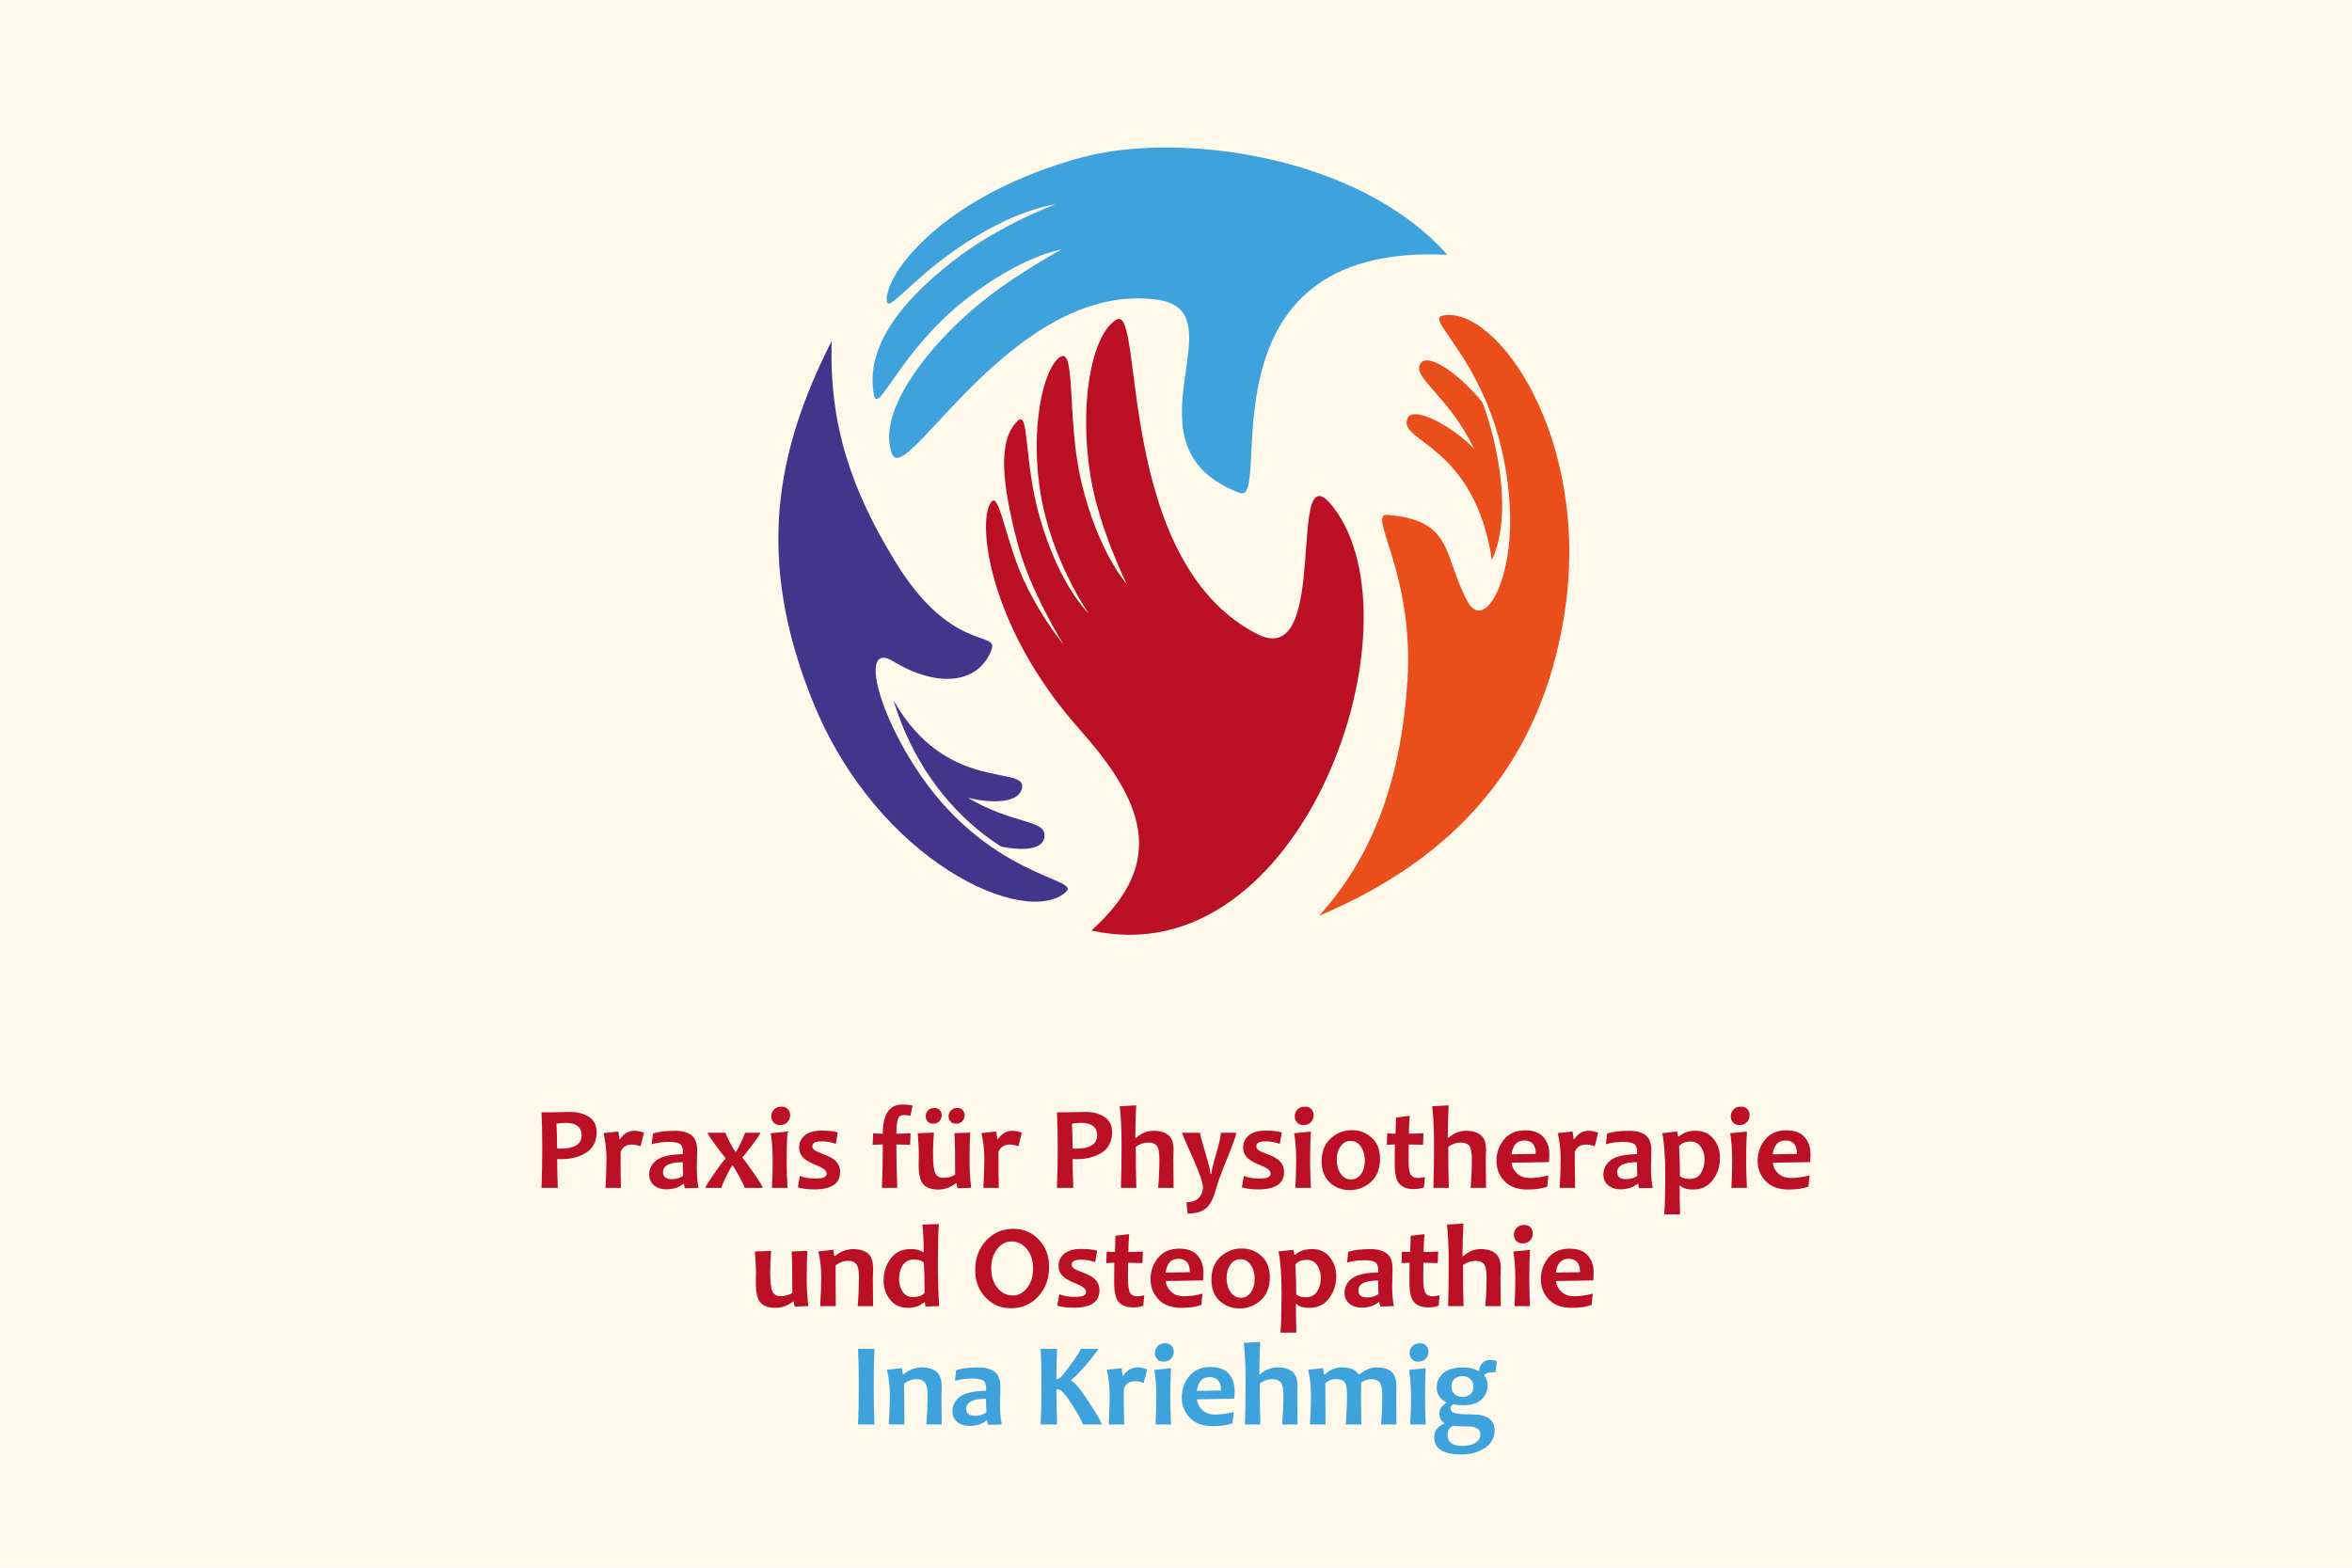 <?xml version="1.0" encoding="UTF-8"?> <svg xmlns="http://www.w3.org/2000/svg" id="Ebene_1" data-name="Ebene 1" viewBox="0 0 1920 1280"><defs><style> .cls-1 { fill: #fff9eb; } .cls-2, .cls-3 { fill: #bb0f26; } .cls-4 { fill: #e94e1b; } .cls-4, .cls-5, .cls-6, .cls-3 { fill-rule: evenodd; } .cls-5 { fill: #43358b; } .cls-6, .cls-7 { fill: #3ea3dc; } </style></defs><rect class="cls-1" width="1920" height="1280"></rect><g><g><path class="cls-2" d="M487.04,924.34c0,7.55-2.8,13.12-8.41,16.72-5.61,3.6-12.49,5.4-20.64,5.4-1.48,0-2.54-.03-3.17-.09,0,5.94.17,13.77.52,23.5h-13.31c.41-9.13.62-19.88.62-32.26,0-11.37-.21-21.18-.62-29.42h8.25c1.17,0,3.41-.04,6.72-.14,3.32-.09,6.19-.14,8.62-.14,6,0,11.07,1.36,15.21,4.07,4.14,2.72,6.21,6.84,6.21,12.37ZM474.81,926.94c0-6.76-4.48-10.14-13.45-10.14-2.25,0-4.62.23-7.11.71.34,5.97.52,12.73.52,20.28.79.06,1.7.09,2.74.09,11.53,0,17.29-3.65,17.29-10.94Z"></path><path class="cls-2" d="M525.65,924.86l-2.75,11.08c-2.34-.94-4.71-1.42-7.11-1.42-4.64,0-7.71,2.08-9.19,6.25,0,12.6.09,22.3.28,29.09h-12.6c.53-9.51.8-17.28.8-23.31,0-7.52-.79-14.64-2.37-21.37l12.08-1.33c.53,3.48.8,5.51.8,6.11h.76c2.91-4.46,6.77-6.68,11.61-6.68,2.28,0,4.83.53,7.68,1.57Z"></path><path class="cls-2" d="M570.32,969.82l-11.18.38c-.51-1.33-.76-2.53-.76-3.6h-.62c-3.48,2.97-8.17,4.46-14.07,4.46-3.95,0-7.23-1.1-9.83-3.29-2.61-2.2-3.91-5.11-3.91-8.74,0-4.8,2.03-8.73,6.09-11.8,4.06-3.06,11.18-4.69,21.35-4.88.06-.57.09-1.11.09-1.61,0-3.41-.82-5.66-2.46-6.75-1.64-1.09-4.66-1.64-9.05-1.64-4.77,0-9.43.63-13.98,1.9l1.04-8.72c4.29-1.48,10.36-2.23,18.19-2.23,5.72,0,10.13,1.2,13.24,3.6,3.11,2.4,4.67,6.6,4.67,12.6,0,1.33-.05,3.75-.17,7.25-.11,3.51-.16,5.84-.16,7.01,0,6.54.5,11.89,1.51,16.06ZM557.67,959.97c-.19-4.26-.28-7.95-.28-11.04-10.77,0-16.16,2.74-16.16,8.2,0,3.76,2.37,5.64,7.11,5.64,3.72,0,6.84-.93,9.33-2.79Z"></path><path class="cls-2" d="M622.63,969.87h-14.83c0-.85-1.29-3.7-3.89-8.53-2.47-4.58-4.34-7.79-5.64-9.62h-.66c-1.04,1.42-2.75,4.58-5.12,9.47-2.37,4.9-3.55,7.78-3.55,8.67h-13.17c0-.76,2.28-4.45,6.85-11.09s7.74-10.87,9.55-12.69v-.71c-1.52-1.64-4.27-5.19-8.25-10.66-4.23-5.84-6.35-9.13-6.35-9.85h14.73c0,.82,1.06,3.27,3.18,7.34,2.05,3.95,3.63,6.67,4.73,8.15h.57c.97-1.23,2.44-3.91,4.38-8.03,1.95-4.12,2.92-6.61,2.92-7.46h12.7c0,.6-2.11,3.76-6.32,9.47-4.22,5.72-6.99,9.19-8.32,10.42v.71c1.81,1.99,4.96,6.27,9.48,12.84,4.67,6.79,7.01,10.64,7.01,11.56Z"></path><path class="cls-2" d="M642.86,969.87h-12.74c.44-6.54.66-14.04.66-22.51s-.53-15.76-1.61-22.08l13.65-1.37c-.41,6.13-.62,13.94-.62,23.45,0,8.12.22,15.62.66,22.51ZM645.04,910.55c0,2.15-.73,4.03-2.21,5.64-1.46,1.61-3.51,2.42-6.13,2.42-2.21,0-3.94-.69-5.19-2.08-1.25-1.39-1.87-3.06-1.87-5.02,0-2.15.73-4.01,2.2-5.59,1.47-1.58,3.53-2.37,6.18-2.37,2.25,0,3.97.69,5.19,2.06,1.22,1.37,1.82,3.03,1.82,4.95Z"></path><path class="cls-2" d="M685.78,956.93c0,9.47-7.02,14.21-21.04,14.21-5.11,0-9.59-.55-13.4-1.66l1.61-9.33c3.95,1.42,7.88,2.13,11.8,2.13s6.42-.32,7.89-.95c1.47-.63,2.2-1.69,2.2-3.18,0-2.3-2.65-4.5-7.96-6.59-4.64-1.83-8.02-3.63-10.14-5.4-2.9-2.47-4.36-5.48-4.36-9.05,0-4.2,1.56-7.58,4.69-10.14,3.13-2.56,7.67-3.84,13.65-3.84,5.59,0,9.98.49,13.17,1.47l-1.61,9.38c-3.57-1.39-7.43-2.08-11.56-2.08-5.06,0-7.58,1.29-7.58,3.89,0,1.33.54,2.39,1.61,3.2,1.08.8,3.27,1.82,6.59,3.05,4.58,1.68,7.92,3.4,10,5.17,2.97,2.52,4.46,5.76,4.46,9.71Z"></path><path class="cls-2" d="M744.95,902.64l-1.7,8.43c-1.8-.44-3.65-.66-5.54-.66-2.28,0-3.84,1.04-4.69,3.13-.85,2.08-1.28,6.13-1.28,12.13,2.81,0,6.68-.13,11.61-.38l-.38,9.43c-4.93-.19-8.67-.28-11.23-.28,0,11.91.23,23.72.71,35.44h-12.51c.48-11.56.71-23.37.71-35.44-1.86,0-4.63.09-8.29.28l.38-9.38c3.35.22,5.99.33,7.92.33,0-15.89,5.34-23.83,16.01-23.83,3.19,0,5.95.27,8.29.8Z"></path><path class="cls-2" d="M792.76,969.82l-11.09.38c-.5-1.71-.75-3.06-.75-4.07h-.76c-4.13,3.41-8.97,5.12-14.49,5.12-5.22,0-9.14-1.37-11.78-4.1-2.64-2.74-3.95-8.19-3.95-16.37,0-.98.02-2.35.07-4.12.04-1.77.07-3.32.07-4.64,0-3.5-.31-9.1-.9-16.77l13.22-.48c-.51,6.06-.76,11.81-.76,17.25,0,7.74.57,12.95,1.73,15.64,1.15,2.69,3.42,4.02,6.8,4.02,3.7,0,6.89-.88,9.57-2.65,0-16.62-.19-27.89-.57-33.83l12.79-.43c-.31,5.97-.47,13.71-.47,23.22,0,7.04.42,14.33,1.28,21.84ZM768.74,910.6c0,1.83-.62,3.44-1.87,4.81-1.25,1.37-2.99,2.06-5.23,2.06-1.86,0-3.33-.59-4.38-1.77-1.06-1.19-1.59-2.61-1.59-4.29,0-1.83.63-3.42,1.9-4.76,1.26-1.34,3.01-2.01,5.26-2.01,1.9,0,3.36.58,4.38,1.75s1.54,2.57,1.54,4.22ZM787.45,910.6c0,1.83-.62,3.44-1.87,4.81-1.25,1.37-2.99,2.06-5.23,2.06-1.9,0-3.37-.59-4.43-1.77-1.06-1.19-1.58-2.61-1.58-4.29,0-1.8.64-3.38,1.91-4.73,1.28-1.36,3.04-2.04,5.28-2.04,1.9,0,3.36.58,4.38,1.75,1.02,1.17,1.54,2.57,1.54,4.22Z"></path><path class="cls-2" d="M834.12,924.86l-2.75,11.08c-2.34-.94-4.71-1.42-7.11-1.42-4.64,0-7.71,2.08-9.19,6.25,0,12.6.09,22.3.28,29.09h-12.6c.53-9.51.8-17.28.8-23.31,0-7.52-.79-14.64-2.37-21.37l12.08-1.33c.53,3.48.8,5.51.8,6.11h.76c2.91-4.46,6.77-6.68,11.61-6.68,2.28,0,4.83.53,7.68,1.57Z"></path><path class="cls-2" d="M907.84,924.34c0,7.55-2.8,13.12-8.41,16.72-5.61,3.6-12.48,5.4-20.63,5.4-1.49,0-2.54-.03-3.18-.09,0,5.94.18,13.77.52,23.5h-13.31c.41-9.13.62-19.88.62-32.26,0-11.37-.21-21.18-.62-29.42h8.25c1.17,0,3.41-.04,6.73-.14,3.32-.09,6.19-.14,8.62-.14,6,0,11.07,1.36,15.21,4.07,4.14,2.72,6.21,6.84,6.21,12.37ZM895.61,926.94c0-6.76-4.49-10.14-13.45-10.14-2.25,0-4.61.23-7.11.71.35,5.97.52,12.73.52,20.28.79.06,1.71.09,2.75.09,11.53,0,17.29-3.65,17.29-10.94Z"></path><path class="cls-2" d="M958.01,969.87h-12.6c.69-7.99,1.04-15.76,1.04-23.31,0-5.62-.71-9.31-2.13-11.06-1.42-1.75-3.76-2.63-7.02-2.63-3.44,0-6.82,1.15-10.13,3.46,0,13.42.15,24.6.47,33.54h-12.6c.35-9.79.52-21.53.52-35.2,0-12.6-.49-23.08-1.47-31.41l13.41-.76c-.48,10.17-.71,19.01-.71,26.53h.62c4.17-3.82,8.94-5.74,14.31-5.74,5.09,0,9.07,1.15,11.96,3.46,2.89,2.31,4.34,6.37,4.34,12.18,0,.6-.04,1.82-.12,3.67-.08,1.85-.12,3.07-.12,3.67,0,5.27.08,13.14.24,23.59Z"></path><path class="cls-2" d="M1009.13,924.86c0,2.05-2.26,8.56-6.78,19.52-5.15,12.6-8.32,21.19-9.52,25.77-2.05,7.9-4.82,13.35-8.29,16.35-3.35,2.91-8.37,4.36-15.07,4.36l-.95-9.14c3.92,0,7.14-1.11,9.67-3.34,2.52-2.23,3.79-5.2,3.79-8.93s-2.84-11.98-8.53-24.66c-5.69-12.68-8.53-19.32-8.53-19.92h14.64c0,1.11,1.44,6.46,4.31,16.06,2.87,9.6,4.31,15.48,4.31,17.62h.66c0-1.83,1.3-7.24,3.91-16.23,2.61-8.98,3.91-14.81,3.91-17.46h12.46Z"></path><path class="cls-2" d="M1048.21,956.93c0,9.47-7.01,14.21-21.03,14.21-5.12,0-9.59-.55-13.41-1.66l1.61-9.33c3.94,1.42,7.88,2.13,11.8,2.13s6.42-.32,7.89-.95c1.46-.63,2.2-1.69,2.2-3.18,0-2.3-2.65-4.5-7.96-6.59-4.64-1.83-8.02-3.63-10.13-5.4-2.91-2.47-4.36-5.48-4.36-9.05,0-4.2,1.56-7.58,4.69-10.14,3.13-2.56,7.68-3.84,13.64-3.84,5.59,0,9.98.49,13.17,1.47l-1.61,9.38c-3.57-1.39-7.42-2.08-11.56-2.08-5.05,0-7.58,1.29-7.58,3.89,0,1.33.53,2.39,1.61,3.2,1.07.8,3.27,1.82,6.59,3.05,4.58,1.68,7.91,3.4,9.99,5.17,2.97,2.52,4.45,5.76,4.45,9.71Z"></path><path class="cls-2" d="M1070.15,969.87h-12.74c.44-6.54.66-14.04.66-22.51s-.53-15.76-1.61-22.08l13.65-1.37c-.41,6.13-.62,13.94-.62,23.45,0,8.12.22,15.62.66,22.51ZM1072.33,910.55c0,2.15-.73,4.03-2.21,5.64-1.46,1.61-3.51,2.42-6.13,2.42-2.21,0-3.94-.69-5.19-2.08-1.25-1.39-1.87-3.06-1.87-5.02,0-2.15.73-4.01,2.2-5.59,1.47-1.58,3.53-2.37,6.18-2.37,2.25,0,3.97.69,5.19,2.06,1.22,1.37,1.82,3.03,1.82,4.95Z"></path><path class="cls-2" d="M1126.53,946.32c0,7.96-2.44,14.18-7.34,18.67-4.9,4.48-10.66,6.72-17.29,6.72s-11.73-2.04-16.25-6.13c-4.51-4.09-6.77-9.85-6.77-17.27,0-7.99,2.46-14.24,7.39-18.76,4.92-4.52,10.7-6.78,17.34-6.78,6.28,0,11.68,2.06,16.18,6.19,4.5,4.12,6.75,9.91,6.75,17.36ZM1114.17,947.74c0-4.58-1.08-8.43-3.23-11.54-2.15-3.11-4.94-4.66-8.38-4.66s-6.07,1.45-8.18,4.36c-2.1,2.91-3.15,6.54-3.15,10.9,0,4.58,1.07,8.42,3.22,11.54,2.15,3.11,4.94,4.67,8.39,4.67s6.07-1.46,8.17-4.36c2.1-2.9,3.15-6.54,3.15-10.89Z"></path><path class="cls-2" d="M1163.15,961.01l-.8,8.43c-2.21.95-5,1.42-8.34,1.42-5.12,0-8.98-1.39-11.56-4.17-2.59-2.78-3.89-8.13-3.89-16.06,0-4.77.03-10.17.09-16.2-1.61,0-3.79.09-6.54.28l.33-9.33c2.43.19,4.69.28,6.78.28.03-1.68.16-6.08.38-13.22l11.23-1.37c-.47,6.29-.71,11.15-.71,14.59,2.65,0,6.62-.13,11.9-.38l-.38,9.43c-4.81-.19-8.71-.28-11.71-.28-.06,4.2-.09,8.61-.09,13.22,0,5.62.57,9.39,1.7,11.3s3.14,2.87,6.01,2.87c1.74,0,3.6-.27,5.59-.8Z"></path><path class="cls-2" d="M1213.09,969.87h-12.6c.69-7.99,1.04-15.76,1.04-23.31,0-5.62-.71-9.31-2.13-11.06-1.42-1.75-3.76-2.63-7.02-2.63-3.44,0-6.82,1.15-10.13,3.46,0,13.42.15,24.6.47,33.54h-12.6c.35-9.79.52-21.53.52-35.2,0-12.6-.49-23.08-1.47-31.41l13.41-.76c-.48,10.17-.71,19.01-.71,26.53h.62c4.17-3.82,8.94-5.74,14.31-5.74,5.09,0,9.07,1.15,11.96,3.46,2.89,2.31,4.34,6.37,4.34,12.18,0,.6-.04,1.82-.12,3.67-.08,1.85-.12,3.07-.12,3.67,0,5.27.08,13.14.24,23.59Z"></path><path class="cls-2" d="M1264.78,942.53c0,1.61-.09,3.71-.29,6.3l-30.51.52c.44,3.57,1.98,6.54,4.6,8.91,2.62,2.37,6.06,3.55,10.32,3.55,4.74,0,9.78-.71,15.12-2.13l-.95,9.2c-4.36,1.58-9.76,2.37-16.2,2.37-8.15,0-14.4-2.29-18.74-6.87-4.34-4.58-6.51-10.09-6.51-16.54s2.06-12.56,6.18-17.51c4.12-4.95,9.85-7.42,17.18-7.42,6.69,0,11.67,1.82,14.92,5.45,3.25,3.63,4.88,8.36,4.88,14.16ZM1253.69,942.1c0-7.27-3.1-10.9-9.29-10.9s-9.41,3.76-10.51,11.28l19.8-.38Z"></path><path class="cls-2" d="M1304.58,924.86l-2.75,11.08c-2.34-.94-4.71-1.42-7.11-1.42-4.64,0-7.71,2.08-9.19,6.25,0,12.6.09,22.3.28,29.09h-12.6c.53-9.51.8-17.28.8-23.31,0-7.52-.79-14.64-2.37-21.37l12.08-1.33c.53,3.48.8,5.51.8,6.11h.76c2.91-4.46,6.77-6.68,11.61-6.68,2.28,0,4.83.53,7.68,1.57Z"></path><path class="cls-2" d="M1349.25,969.82l-11.18.38c-.51-1.33-.76-2.53-.76-3.6h-.62c-3.48,2.97-8.17,4.46-14.07,4.46-3.95,0-7.23-1.1-9.83-3.29-2.61-2.2-3.91-5.11-3.91-8.74,0-4.8,2.03-8.73,6.09-11.8,4.06-3.06,11.18-4.69,21.35-4.88.06-.57.09-1.11.09-1.61,0-3.41-.82-5.66-2.46-6.75-1.64-1.09-4.66-1.64-9.05-1.64-4.77,0-9.43.63-13.98,1.9l1.04-8.72c4.29-1.48,10.36-2.23,18.19-2.23,5.72,0,10.13,1.2,13.24,3.6,3.11,2.4,4.67,6.6,4.67,12.6,0,1.33-.05,3.75-.17,7.25-.11,3.51-.16,5.84-.16,7.01,0,6.54.5,11.89,1.51,16.06ZM1336.6,959.97c-.19-4.26-.28-7.95-.28-11.04-10.77,0-16.16,2.74-16.16,8.2,0,3.76,2.37,5.64,7.11,5.64,3.72,0,6.84-.93,9.33-2.79Z"></path><path class="cls-2" d="M1404.07,945.42c0,6.85-1.96,12.87-5.88,18.05-3.92,5.18-9.27,7.77-16.06,7.77-5.05,0-8.53-1.07-10.42-3.22h-.57c0,7.74.11,15.57.33,23.5h-12.89c.57-9.07.85-19.52.85-31.36,0-15.29-.82-26.94-2.47-34.97l12.13-1.33.71,4.07h.76c3.38-3.13,7.97-4.69,13.78-4.69s10.87,2.19,14.4,6.56c3.54,4.38,5.31,9.58,5.31,15.61ZM1391.46,946.65c0-3.98-.99-7.41-2.98-10.28-1.99-2.87-4.73-4.31-8.24-4.31-4.36,0-7.55,1.28-9.57,3.84.48,8.88.71,17.01.71,24.4,1.99,1.55,4.56,2.32,7.73,2.32,4.2,0,7.31-1.55,9.33-4.67,2.02-3.11,3.03-6.87,3.03-11.3Z"></path><path class="cls-2" d="M1426.1,969.87h-12.74c.44-6.54.66-14.04.66-22.51s-.53-15.76-1.61-22.08l13.65-1.37c-.41,6.13-.62,13.94-.62,23.45,0,8.12.22,15.62.66,22.51ZM1428.27,910.55c0,2.15-.73,4.03-2.21,5.64-1.46,1.61-3.51,2.42-6.13,2.42-2.21,0-3.94-.69-5.19-2.08-1.25-1.39-1.87-3.06-1.87-5.02,0-2.15.73-4.01,2.2-5.59,1.47-1.58,3.53-2.37,6.18-2.37,2.25,0,3.97.69,5.19,2.06s1.82,3.03,1.82,4.95Z"></path><path class="cls-2" d="M1477.98,942.53c0,1.61-.09,3.71-.28,6.3l-30.51.52c.44,3.57,1.97,6.54,4.59,8.91,2.62,2.37,6.06,3.55,10.33,3.55,4.73,0,9.77-.71,15.11-2.13l-.95,9.2c-4.36,1.58-9.76,2.37-16.2,2.37-8.15,0-14.39-2.29-18.74-6.87-4.34-4.58-6.52-10.09-6.52-16.54s2.07-12.56,6.19-17.51c4.12-4.95,9.85-7.42,17.17-7.42,6.7,0,11.67,1.82,14.92,5.45,3.25,3.63,4.88,8.36,4.88,14.16ZM1466.89,942.1c0-7.27-3.1-10.9-9.29-10.9s-9.42,3.76-10.52,11.28l19.81-.38Z"></path><path class="cls-2" d="M659.84,1066.41l-11.09.38c-.51-1.71-.76-3.06-.76-4.07h-.75c-4.14,3.41-8.98,5.12-14.5,5.12-5.21,0-9.14-1.37-11.77-4.1-2.64-2.74-3.96-8.19-3.96-16.37,0-.98.03-2.35.07-4.12.05-1.77.07-3.32.07-4.64,0-3.5-.3-9.1-.9-16.77l13.22-.48c-.5,6.06-.75,11.81-.75,17.25,0,7.74.57,12.95,1.72,15.64,1.16,2.69,3.42,4.02,6.8,4.02,3.7,0,6.89-.88,9.57-2.65,0-16.62-.19-27.89-.57-33.83l12.79-.43c-.31,5.97-.48,13.71-.48,23.22,0,7.04.43,14.33,1.28,21.84Z"></path><path class="cls-2" d="M712.76,1066.46h-12.6c.7-7.99,1.04-16.08,1.04-24.26,0-4.96-.73-8.32-2.2-10.09-1.47-1.77-3.7-2.65-6.7-2.65-3.6,0-7.01,1.23-10.23,3.7.16,12.32.23,23.42.23,33.3h-12.74c.57-9.89.85-17.65.85-23.31,0-7.55-.77-14.67-2.32-21.37l12.13-1.33.81,5.02h.75c4.33-3.73,9.3-5.59,14.92-5.59,4.87,0,8.76,1.15,11.68,3.44,2.92,2.29,4.38,6.51,4.38,12.67,0,.92-.04,2.14-.12,3.67-.08,1.53-.12,3.1-.12,4.71,0,4.26.07,11.63.23,22.08Z"></path><path class="cls-2" d="M766.68,1066.41l-11.23.38c-.22-1.11-.33-2.26-.33-3.46h-.71c-3.47,3-7.91,4.5-13.31,4.5-6.06,0-10.88-2.2-14.45-6.59s-5.35-9.6-5.35-15.64c0-6.91,1.94-12.94,5.83-18.07,3.88-5.13,9.28-7.7,16.2-7.7,4.49,0,7.85.84,10.09,2.51h.66c0-7.45-.36-14.95-1.09-22.51l13.41-.38c-.51,7.36-.76,17.94-.76,31.74s.35,25.73,1.04,35.2ZM754.79,1055.66c0-10.08-.24-18.41-.71-25.01-2.17-1.52-4.78-2.28-7.82-2.28-4.17,0-7.26,1.55-9.29,4.64-2.02,3.1-3.03,6.89-3.03,11.37,0,3.98.98,7.42,2.94,10.3s4.67,4.33,8.15,4.33c4.64,0,7.9-1.12,9.76-3.36Z"></path><path class="cls-2" d="M856.41,1034.48c0,9.7-2.97,17.73-8.91,24.11-5.94,6.38-13.28,9.57-22.03,9.57s-15.32-2.93-20.94-8.79c-5.62-5.86-8.43-13.31-8.43-22.34,0-9.69,2.96-17.73,8.9-24.11,5.94-6.38,13.28-9.57,22.03-9.57s15.32,2.92,20.94,8.76c5.62,5.84,8.44,13.3,8.44,22.36ZM843.33,1035.86c0-6.6-1.69-11.95-5.07-16.06-3.38-4.11-7.55-6.16-12.51-6.16-4.61,0-8.53,2.07-11.75,6.21-3.22,4.14-4.83,9.37-4.83,15.68s1.7,11.91,5.09,16.04c3.4,4.12,7.56,6.18,12.49,6.18,4.61,0,8.53-2.08,11.75-6.23,3.22-4.15,4.83-9.37,4.83-15.65Z"></path><path class="cls-2" d="M897.53,1053.53c0,9.47-7.01,14.21-21.03,14.21-5.12,0-9.59-.55-13.41-1.66l1.61-9.33c3.94,1.42,7.88,2.13,11.8,2.13s6.42-.32,7.89-.95c1.46-.63,2.2-1.69,2.2-3.18,0-2.3-2.65-4.5-7.96-6.59-4.64-1.83-8.02-3.63-10.13-5.4-2.91-2.47-4.36-5.48-4.36-9.05,0-4.2,1.56-7.58,4.69-10.14,3.13-2.56,7.68-3.84,13.64-3.84,5.59,0,9.98.49,13.17,1.47l-1.61,9.38c-3.57-1.39-7.42-2.08-11.56-2.08-5.05,0-7.58,1.29-7.58,3.89,0,1.33.53,2.39,1.61,3.2,1.07.8,3.27,1.82,6.59,3.05,4.58,1.68,7.91,3.4,9.99,5.17,2.97,2.52,4.45,5.76,4.45,9.71Z"></path><path class="cls-2" d="M934.11,1057.61l-.8,8.43c-2.21.95-4.99,1.42-8.34,1.42-5.12,0-8.97-1.39-11.56-4.17-2.59-2.78-3.89-8.13-3.89-16.06,0-4.77.04-10.17.1-16.2-1.61,0-3.79.09-6.54.28l.33-9.33c2.43.19,4.69.28,6.77.28.03-1.68.16-6.08.38-13.22l11.23-1.37c-.47,6.29-.71,11.15-.71,14.59,2.65,0,6.62-.13,11.9-.38l-.38,9.43c-4.8-.19-8.7-.28-11.7-.28-.06,4.2-.09,8.61-.09,13.22,0,5.62.57,9.39,1.7,11.3,1.14,1.91,3.14,2.87,6.02,2.87,1.73,0,3.6-.27,5.59-.8Z"></path><path class="cls-2" d="M982.39,1039.12c0,1.61-.09,3.71-.29,6.3l-30.51.52c.44,3.57,1.98,6.54,4.6,8.91,2.62,2.37,6.06,3.55,10.32,3.55,4.74,0,9.78-.71,15.12-2.13l-.95,9.2c-4.36,1.58-9.76,2.37-16.2,2.37-8.15,0-14.4-2.29-18.74-6.87-4.34-4.58-6.51-10.09-6.51-16.54s2.06-12.56,6.18-17.51c4.12-4.95,9.85-7.42,17.18-7.42,6.69,0,11.67,1.82,14.92,5.45,3.25,3.63,4.88,8.36,4.88,14.16ZM971.3,1038.7c0-7.27-3.1-10.9-9.29-10.9s-9.41,3.76-10.51,11.28l19.8-.38Z"></path><path class="cls-2" d="M1036.59,1042.92c0,7.96-2.45,14.18-7.35,18.67-4.9,4.48-10.66,6.72-17.29,6.72s-11.73-2.04-16.25-6.13c-4.52-4.09-6.78-9.85-6.78-17.27,0-7.99,2.47-14.24,7.39-18.76,4.93-4.52,10.71-6.78,17.34-6.78,6.29,0,11.68,2.06,16.18,6.19,4.5,4.12,6.76,9.91,6.76,17.36ZM1024.22,1044.34c0-4.58-1.07-8.43-3.22-11.54-2.15-3.11-4.95-4.66-8.39-4.66s-6.07,1.45-8.17,4.36c-2.1,2.91-3.15,6.54-3.15,10.9,0,4.58,1.07,8.42,3.22,11.54,2.15,3.11,4.95,4.67,8.39,4.67s6.07-1.46,8.17-4.36c2.1-2.9,3.15-6.54,3.15-10.89Z"></path><path class="cls-2" d="M1090.83,1042.02c0,6.85-1.96,12.87-5.88,18.05-3.92,5.18-9.27,7.77-16.06,7.77-5.05,0-8.53-1.07-10.42-3.22h-.57c0,7.74.11,15.57.33,23.5h-12.89c.57-9.07.85-19.52.85-31.36,0-15.29-.82-26.94-2.46-34.97l12.13-1.33.71,4.07h.76c3.38-3.13,7.97-4.69,13.79-4.69s10.86,2.19,14.4,6.56c3.54,4.38,5.31,9.58,5.31,15.61ZM1078.23,1043.25c0-3.98-1-7.41-2.98-10.28-1.99-2.87-4.74-4.31-8.25-4.31-4.36,0-7.55,1.28-9.57,3.84.48,8.88.71,17.01.71,24.4,1.99,1.55,4.56,2.32,7.72,2.32,4.2,0,7.31-1.55,9.33-4.67,2.02-3.11,3.03-6.87,3.03-11.3Z"></path><path class="cls-2" d="M1137.97,1066.41l-11.19.38c-.5-1.33-.75-2.53-.75-3.6h-.62c-3.47,2.97-8.17,4.46-14.07,4.46-3.95,0-7.22-1.1-9.83-3.29-2.61-2.2-3.91-5.11-3.91-8.74,0-4.8,2.03-8.73,6.08-11.8,4.06-3.06,11.18-4.69,21.35-4.88.06-.57.09-1.11.09-1.61,0-3.41-.82-5.66-2.47-6.75-1.64-1.09-4.65-1.64-9.05-1.64-4.77,0-9.42.63-13.97,1.9l1.04-8.72c4.29-1.48,10.36-2.23,18.19-2.23,5.72,0,10.13,1.2,13.24,3.6,3.11,2.4,4.67,6.6,4.67,12.6,0,1.33-.05,3.75-.17,7.25-.11,3.51-.16,5.84-.16,7.01,0,6.54.5,11.89,1.52,16.06ZM1125.32,1056.56c-.19-4.26-.29-7.95-.29-11.04-10.77,0-16.15,2.74-16.15,8.2,0,3.76,2.37,5.64,7.11,5.64,3.72,0,6.84-.93,9.33-2.79Z"></path><path class="cls-2" d="M1175.16,1057.61l-.8,8.43c-2.21.95-4.99,1.42-8.34,1.42-5.12,0-8.97-1.39-11.56-4.17-2.59-2.78-3.89-8.13-3.89-16.06,0-4.77.04-10.17.1-16.2-1.61,0-3.79.09-6.54.28l.33-9.33c2.43.19,4.69.28,6.77.28.03-1.68.16-6.08.38-13.22l11.23-1.37c-.47,6.29-.71,11.15-.71,14.59,2.65,0,6.62-.13,11.9-.38l-.38,9.43c-4.8-.19-8.7-.28-11.7-.28-.06,4.2-.09,8.61-.09,13.22,0,5.62.57,9.39,1.7,11.3,1.14,1.91,3.14,2.87,6.02,2.87,1.73,0,3.6-.27,5.59-.8Z"></path><path class="cls-2" d="M1225.1,1066.46h-12.6c.69-7.99,1.04-15.76,1.04-23.31,0-5.62-.71-9.31-2.13-11.06-1.42-1.75-3.76-2.63-7.01-2.63-3.44,0-6.82,1.15-10.14,3.46,0,13.42.16,24.6.47,33.54h-12.6c.35-9.79.52-21.53.52-35.2,0-12.6-.49-23.08-1.47-31.41l13.41-.76c-.47,10.17-.71,19.01-.71,26.53h.62c4.17-3.82,8.94-5.74,14.31-5.74,5.09,0,9.07,1.15,11.96,3.46,2.89,2.31,4.33,6.37,4.33,12.18,0,.6-.04,1.82-.12,3.67-.08,1.85-.12,3.07-.12,3.67,0,5.27.08,13.14.24,23.59Z"></path><path class="cls-2" d="M1249.07,1066.46h-12.75c.44-6.54.66-14.04.66-22.51s-.54-15.76-1.61-22.08l13.64-1.37c-.41,6.13-.62,13.94-.62,23.45,0,8.12.22,15.62.66,22.51ZM1251.25,1007.15c0,2.15-.73,4.03-2.2,5.64-1.46,1.61-3.51,2.42-6.14,2.42-2.21,0-3.94-.69-5.18-2.08-1.25-1.39-1.87-3.06-1.87-5.02,0-2.15.73-4.01,2.21-5.59,1.46-1.58,3.53-2.37,6.18-2.37,2.24,0,3.97.69,5.18,2.06,1.22,1.37,1.82,3.03,1.82,4.95Z"></path><path class="cls-2" d="M1300.95,1039.12c0,1.61-.09,3.71-.28,6.3l-30.51.52c.44,3.57,1.97,6.54,4.6,8.91,2.62,2.37,6.06,3.55,10.33,3.55,4.74,0,9.78-.71,15.12-2.13l-.95,9.2c-4.36,1.58-9.76,2.37-16.2,2.37-8.15,0-14.4-2.29-18.74-6.87-4.34-4.58-6.51-10.09-6.51-16.54s2.06-12.56,6.18-17.51c4.12-4.95,9.85-7.42,17.18-7.42,6.69,0,11.67,1.82,14.92,5.45,3.25,3.63,4.88,8.36,4.88,14.16ZM1289.86,1038.7c0-7.27-3.09-10.9-9.29-10.9s-9.41,3.76-10.52,11.28l19.8-.38Z"></path><path class="cls-7" d="M713.85,1163.06h-13.4c.41-9.79.62-20.55.62-32.26s-.21-21.34-.62-29.42h13.4c-.41,7.96-.61,17.77-.61,29.42s.2,22.66.61,32.26Z"></path><path class="cls-7" d="M768.76,1163.06h-12.6c.7-7.99,1.04-16.08,1.04-24.26,0-4.96-.73-8.32-2.2-10.09-1.47-1.77-3.7-2.65-6.7-2.65-3.6,0-7.01,1.23-10.23,3.7.16,12.32.23,23.42.23,33.3h-12.74c.57-9.89.85-17.65.85-23.31,0-7.55-.77-14.67-2.32-21.37l12.13-1.33.81,5.02h.75c4.33-3.73,9.3-5.59,14.92-5.59,4.87,0,8.76,1.15,11.68,3.44,2.92,2.29,4.38,6.51,4.38,12.67,0,.92-.04,2.14-.12,3.67-.08,1.53-.12,3.1-.12,4.71,0,4.26.07,11.63.23,22.08Z"></path><path class="cls-7" d="M817.85,1163.01l-11.18.38c-.51-1.33-.76-2.53-.76-3.6h-.62c-3.48,2.97-8.17,4.46-14.07,4.46-3.95,0-7.23-1.1-9.83-3.29-2.61-2.2-3.91-5.11-3.91-8.74,0-4.8,2.03-8.73,6.09-11.8,4.06-3.06,11.18-4.69,21.35-4.88.06-.57.09-1.11.09-1.61,0-3.41-.82-5.66-2.46-6.75-1.64-1.09-4.66-1.64-9.05-1.64-4.77,0-9.43.63-13.98,1.9l1.04-8.72c4.29-1.48,10.36-2.23,18.19-2.23,5.72,0,10.13,1.2,13.24,3.6s4.67,6.6,4.67,12.6c0,1.33-.05,3.75-.17,7.25-.11,3.51-.16,5.84-.16,7.01,0,6.54.5,11.89,1.51,16.06ZM805.2,1153.16c-.19-4.26-.28-7.95-.28-11.04-10.77,0-16.16,2.74-16.16,8.2,0,3.76,2.37,5.64,7.11,5.64,3.72,0,6.84-.93,9.33-2.79Z"></path><path class="cls-7" d="M899.38,1163.06h-15.49c0-1.45-2.67-6.46-8-15.02-5.69-9.13-9.72-13.69-12.08-13.69h-1.42c0,7.2.18,16.77.52,28.71h-13.36c.41-9.54.62-20.29.62-32.26s-.21-21.31-.62-29.42h13.36c-.35,8.75-.52,16.96-.52,24.63h1.04c1.39,0,4.89-3.88,10.52-11.65,5.46-7.55,8.2-11.88,8.2-12.98h14.12c0,1.04-2.89,4.97-8.67,11.8-5.97,7.04-10.33,11.53-13.08,13.46v.71c3.22,1.67,8.29,7.91,15.21,18.71,6.45,10.04,9.67,15.71,9.67,17.01Z"></path><path class="cls-7" d="M936.43,1118.05l-2.75,11.08c-2.34-.94-4.71-1.42-7.11-1.42-4.64,0-7.71,2.08-9.19,6.25,0,12.6.09,22.3.28,29.09h-12.6c.53-9.51.8-17.28.8-23.31,0-7.52-.79-14.64-2.37-21.37l12.08-1.33c.53,3.48.8,5.51.8,6.11h.76c2.91-4.46,6.77-6.68,11.61-6.68,2.28,0,4.83.53,7.68,1.57Z"></path><path class="cls-7" d="M956,1163.06h-12.74c.44-6.54.66-14.04.66-22.51s-.54-15.76-1.61-22.08l13.64-1.37c-.41,6.13-.61,13.94-.61,23.45,0,8.12.22,15.62.66,22.51ZM958.17,1103.74c0,2.15-.74,4.03-2.2,5.64-1.47,1.61-3.51,2.42-6.14,2.42-2.21,0-3.94-.69-5.19-2.08-1.25-1.39-1.87-3.06-1.87-5.02,0-2.15.74-4.01,2.21-5.59,1.47-1.58,3.53-2.37,6.18-2.37,2.24,0,3.98.69,5.19,2.06s1.82,3.03,1.82,4.95Z"></path><path class="cls-7" d="M1007.87,1135.72c0,1.61-.09,3.71-.29,6.3l-30.51.52c.44,3.57,1.98,6.54,4.6,8.91,2.62,2.37,6.06,3.55,10.32,3.55,4.74,0,9.78-.71,15.12-2.13l-.95,9.2c-4.36,1.58-9.76,2.37-16.2,2.37-8.15,0-14.4-2.29-18.74-6.87-4.34-4.58-6.51-10.09-6.51-16.54s2.06-12.56,6.18-17.51c4.12-4.95,9.85-7.42,17.18-7.42,6.69,0,11.67,1.82,14.92,5.45,3.25,3.63,4.88,8.36,4.88,14.16ZM996.79,1135.3c0-7.27-3.1-10.9-9.29-10.9s-9.41,3.76-10.51,11.28l19.8-.38Z"></path><path class="cls-7" d="M1059.23,1163.06h-12.6c.7-7.99,1.04-15.76,1.04-23.31,0-5.62-.71-9.31-2.13-11.06-1.42-1.75-3.76-2.63-7.01-2.63-3.45,0-6.82,1.15-10.14,3.46,0,13.42.16,24.6.48,33.54h-12.6c.35-9.79.52-21.53.52-35.2,0-12.6-.49-23.08-1.46-31.41l13.4-.76c-.47,10.17-.71,19.01-.71,26.53h.62c4.17-3.82,8.93-5.74,14.3-5.74,5.09,0,9.07,1.15,11.97,3.46,2.89,2.31,4.33,6.37,4.33,12.18,0,.6-.04,1.82-.12,3.67-.08,1.85-.12,3.07-.12,3.67,0,5.27.08,13.14.23,23.59Z"></path><path class="cls-7" d="M1139.96,1163.06h-12.55c.66-7.99.99-15.76.99-23.31,0-5.66-.72-9.35-2.18-11.09-1.46-1.74-3.77-2.61-6.96-2.61-2.56,0-5.26.93-8.1,2.79-.13,3.95-.19,7.49-.19,10.61,0,5.27.09,13.14.28,23.59h-12.7c.7-8.65,1.04-17.07,1.04-25.25,0-4.24-.59-7.25-1.77-9.05-1.18-1.8-3.64-2.7-7.37-2.7-3.45,0-6.3,1.15-8.58,3.46.16,12.51.24,23.69.24,33.54h-12.74c.57-9.86.85-17.62.85-23.31,0-7.39-.77-14.51-2.32-21.37l12.13-1.33.8,5.02h.76c4.11-3.73,8.73-5.59,13.88-5.59,6.45,0,10.97,1.86,13.6,5.59h.76c4.68-3.73,9.3-5.59,13.88-5.59,5.37,0,9.42,1.16,12.15,3.49,2.73,2.32,4.1,6.53,4.1,12.62,0,.6-.03,1.75-.09,3.44-.06,1.69-.1,2.83-.1,3.44,0,5.27.06,13.14.19,23.59Z"></path><path class="cls-7" d="M1163.93,1163.06h-12.74c.44-6.54.66-14.04.66-22.51s-.54-15.76-1.61-22.08l13.64-1.37c-.41,6.13-.61,13.94-.61,23.45,0,8.12.22,15.62.66,22.51ZM1166.11,1103.74c0,2.15-.74,4.03-2.2,5.64-1.47,1.61-3.51,2.42-6.14,2.42-2.21,0-3.94-.69-5.19-2.08-1.25-1.39-1.87-3.06-1.87-5.02,0-2.15.74-4.01,2.21-5.59,1.47-1.58,3.53-2.37,6.18-2.37,2.24,0,3.98.69,5.19,2.06s1.82,3.03,1.82,4.95Z"></path><path class="cls-7" d="M1221.92,1111.51l-1.04,8.81c-4.92,0-8,.71-9.24,2.13v.62c1.86,2.37,2.79,5.02,2.79,7.96,0,4.52-1.67,8.37-5,11.56-3.33,3.19-8.3,4.78-14.9,4.78-3.22,0-5.86-.25-7.91-.76-1.68.76-2.51,1.75-2.51,2.99,0,1.93,1,3.27,3.01,4.05,2,.78,6.67,1.16,14,1.16,12.67,0,19,4.31,19,12.93,0,6.06-2.64,10.88-7.92,14.45-5.27,3.57-11.69,5.35-19.24,5.35-14.78,0-22.17-4.64-22.17-13.93,0-2.87.83-5.31,2.49-7.32,1.66-2,3.58-3.23,5.76-3.67v-.71c-2.65-1.68-3.98-4.23-3.98-7.68s1.81-6.38,5.44-8.71v-.66c-5.11-2.56-7.67-6.55-7.67-11.98,0-4.64,1.76-8.53,5.28-11.66,3.52-3.13,8.96-4.69,16.32-4.69,5.02,0,9.09.95,12.22,2.84h.66c.92-5.97,3.98-8.96,9.19-8.96,2.05,0,3.85.36,5.4,1.09ZM1208.42,1171.26c0-2.34-.89-4.03-2.68-5.07-1.78-1.04-4.85-1.56-9.21-1.56-3.54,0-7.11-.16-10.71-.47-2.78,1.64-4.17,4.09-4.17,7.34,0,6.06,4.04,9.1,12.13,9.1,4.51,0,8.09-.85,10.7-2.56,2.62-1.71,3.93-3.97,3.93-6.77ZM1202.83,1132.27c0-2.84-.92-5.01-2.75-6.49-1.83-1.49-3.93-2.23-6.3-2.23s-4.45.72-6.24,2.16c-1.78,1.44-2.67,3.54-2.67,6.32s.91,4.94,2.74,6.4c1.83,1.45,3.97,2.18,6.4,2.18s4.35-.71,6.14-2.11c1.79-1.4,2.68-3.48,2.68-6.23Z"></path></g><g><path class="cls-3" d="M1088.32,414.03c-39.88-51.57-.5,135.45-62.35,103.52-116.46-60.14-91.49-270.39-114.63-256.52-20.67,12.38-30.67,70.09-21.01,128.41,6.95,42.09,29.39,87.27,29.39,87.27,0,0-23.66-26.22-37.1-83.72-12.51-53.35-3.14-116.21-19.5-99.63-14.1,14.27-23.29,68.42-11.32,121.67,11.06,49.18,36.98,85.94,36.98,85.94,0,0-24.07-22.29-40.23-79.3-12.81-45.18-8.4-86.83-17.58-78.2-17.26,16.21-12.56,52.53-.61,99,10.3,40,37.97,83.99,37.97,83.99,0,0-24.57-29.49-38.3-66.57-10.34-27.9-14.9-55.64-20.21-50.69-12.65,11.94-5.05,100.09,71.08,185.85,50.74,57.18,74.08,107.4,10.02,164.69,172.45,38.62,271.56-249.81,197.39-345.71Z"></path><g><path class="cls-4" d="M1177.55,257.74c-16.63,3.52,48.54,44.61,54.95,155.63,3.45,60.26-20.86,103.4-34.64,77.54-20.3-37.98-10.9-66.04-65.44-70.52-16.68-1.37,22.36,48.06,16.49,136.09-4.71,70.61-23.23,137.22-72.07,191.24,108.45-45.98,181.25-122.39,200.44-247.71,21.75-142.32-55.95-251.5-99.73-242.28Z"></path><path class="cls-4" d="M1217.91,457.34c19.5-42.61-.34-110.59-7.97-129.07-17.92-22.13-43.88-40.73-50.2-31.69-7.96,11.45,22.72,26.05,43.61,69.89-17.23-18.32-49.48-35.51-54.25-25.18-9.11,19.7,54.38,20.48,68.81,116.05Z"></path></g><path class="cls-6" d="M1011.9,402.45c-100.06-38.08,1.76-148.24-67.16-157.75-117.67-16.23-205.46,155.02-216.6,125.77-11.25-29.58,19.49-76.89,63.84-116.01,31.98-28.19,74.73-50.76,74.73-50.76,0,0-32.69,4.79-79.04,41.36-54.47,42.93-71.08,96.03-74.43,76.54-6.47-37.72,20.91-74.05,63.83-107.72,39.66-31.12,84.69-46.98,84.69-46.98,0,0-33.55,3.28-82.07,37.24-38.49,26.94-56.13,53.04-55.86,40.47.57-25.25,50.9-86.74,159.41-116.12,77.51-20.98,224.63-3.1,298.27,79.54-208.52-10.23-140.91,205.35-169.61,194.43Z"></path><g><path class="cls-5" d="M745.1,623.32c-31.85-50.73-40.84-98.49-16.05-83.44,36.44,22.13,69.95,18.58,80.38-9.5,5.79-15.56-33.06,2.7-78.58-71.78-36.01-58.93-54.04-111.63-51.93-180.19-45.48,89.66-62.53,177.35-15.66,293.73,53.26,132.18,174.47,185.93,207.11,155.97,12.39-11.36-66.78-11.55-125.28-104.8Z"></path><path class="cls-5" d="M729.44,571.88c21.67,71.33,67.19,106.35,87.82,119.35,15.36,3.17,34.98,3.55,35.41-8.8.45-13.51-24.46-8.69-62.71-31.08,20.31,4.95,41.97,4.39,44.39-8.04,3.58-18.79-61.96,4.42-104.9-71.43Z"></path></g></g></g></svg> 